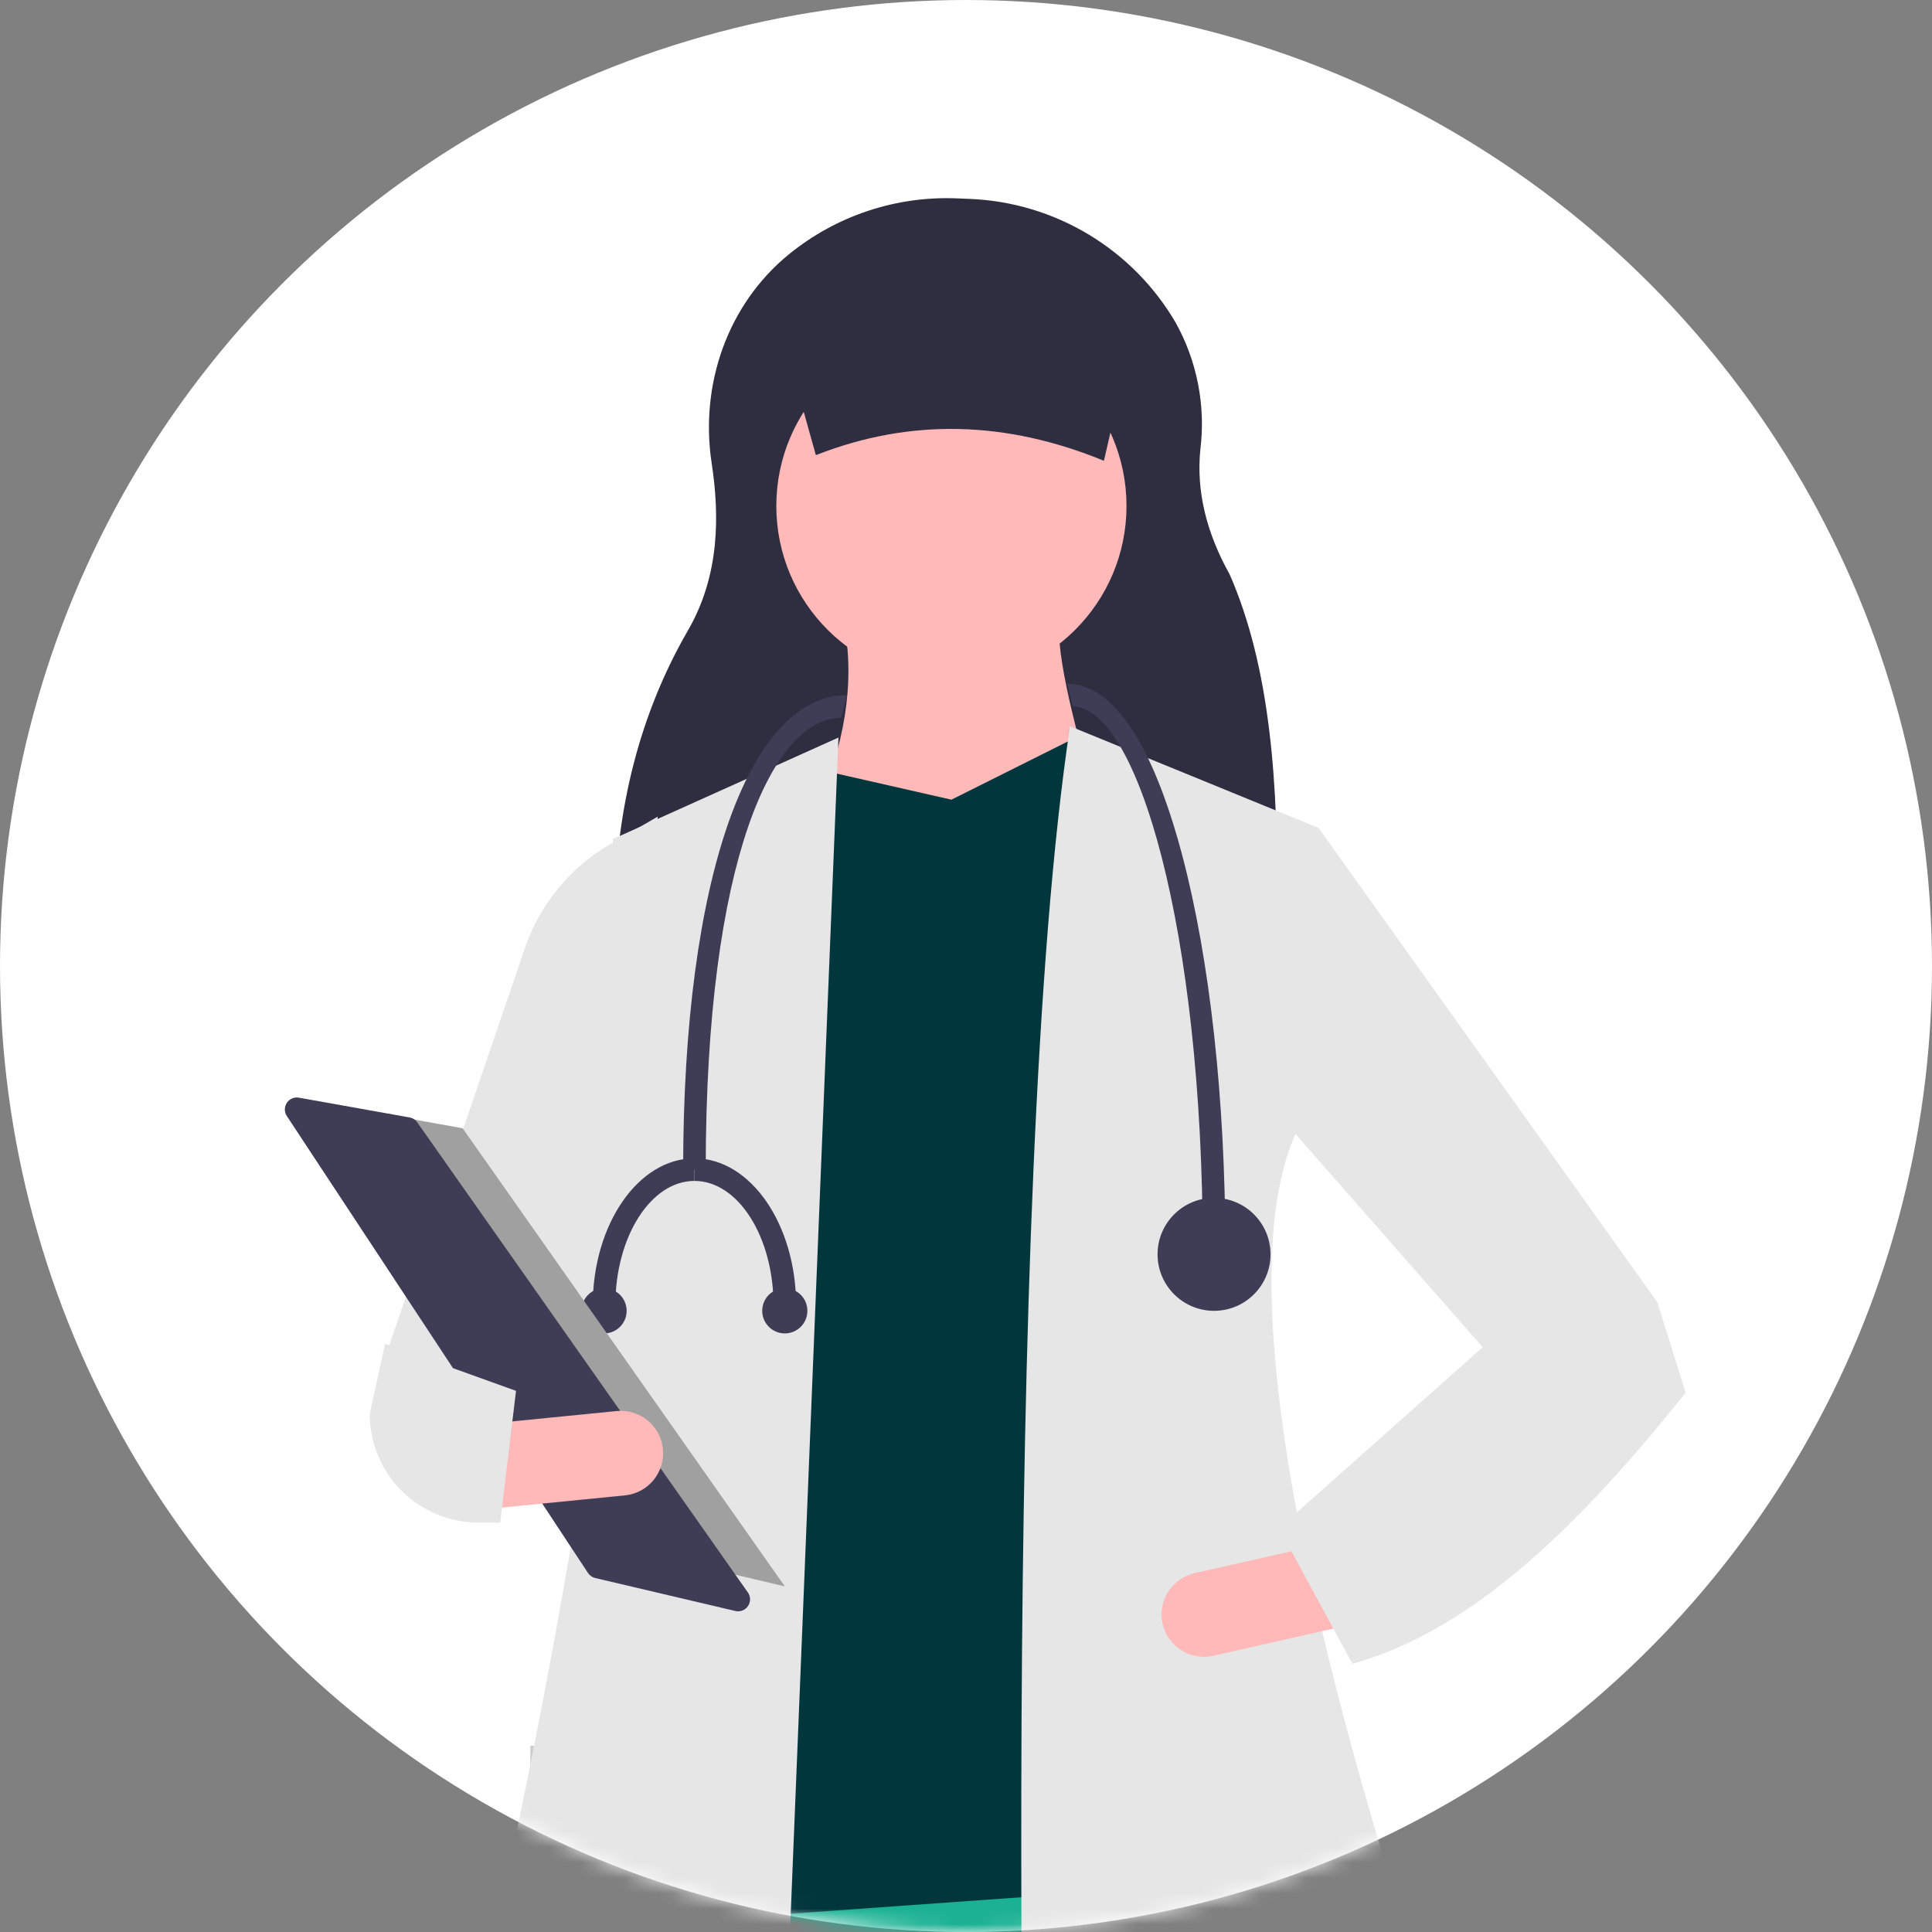 <svg width="125" height="125" viewBox="0 0 125 125" fill="none" xmlns="http://www.w3.org/2000/svg">
<rect x="0" y="0" width="125" height="125" fill="#808080" stroke="none"/>
<circle cx="62.5" cy="62.5" r="62.5" fill="white"/>
<mask id="mask0_3783_8057" style="mask-type:alpha" maskUnits="userSpaceOnUse" x="0" y="0" width="125" height="125">
<circle cx="62.5" cy="62.5" r="62.5" fill="#D9D9D9"/>
</mask>
<g mask="url(#mask0_3783_8057)">
<path d="M78.807 112.953H34.313V162.705H78.807V112.953Z" fill="#CCCCCC"/>
<path d="M82.602 59.032L39.778 58.636C39.886 52.398 41.337 46.273 44.509 40.792C46.592 37.192 46.547 33.275 46.045 29.974C45.27 24.881 47.072 19.67 51.076 16.427C54.136 13.945 57.997 12.668 61.934 12.835L62.765 12.87C65.474 12.982 68.111 13.774 70.434 15.171C72.757 16.568 74.692 18.527 76.061 20.866C77.452 23.364 78.013 26.24 77.663 29.078C77.392 31.748 78.041 34.445 79.561 37.168C82.182 43.148 82.749 50.799 82.602 59.032Z" fill="#2F2E41"/>
<path d="M111.254 223.854L102.85 226.047L61.922 136.883L64.48 223.854H56.075C47.094 182.936 30.879 135.713 38.169 120.804L81.655 118.246L111.254 223.854Z" fill="#1BB193"/>
<path d="M61.556 44.065C67.813 44.065 72.884 38.993 72.884 32.737C72.884 26.48 67.813 21.408 61.556 21.408C55.3 21.408 50.228 26.48 50.228 32.737C50.228 38.993 55.3 44.065 61.556 44.065Z" fill="#FFB9B9"/>
<path d="M71.423 53.566L52.786 52.47C54.613 48.278 55.342 44.241 54.613 40.411H68.499C68.468 43.352 69.931 48.439 71.423 53.566Z" fill="#FFB9B9"/>
<path d="M83.116 121.535L42.189 124.458L46.391 51.921L53.517 49.911L61.556 51.739L69.596 47.719L74.712 49.546L83.116 121.535Z" fill="#02363D"/>
<path d="M49.132 173.791L21.177 167.396C29.489 139.831 44.465 76.77 39.631 54.297L54.248 47.719L49.132 173.791Z" fill="#E6E6E6"/>
<path d="M35.611 94.128L25.014 87.55L34.051 61.081C35.059 58.349 36.99 56.056 39.51 54.598L42.554 52.835L40.727 79.511L35.611 94.128Z" fill="#E6E6E6"/>
<path d="M107.417 167.761C98.594 172.866 76.539 175.711 66.855 172.146C66.143 147.241 64.745 76.792 69.231 46.988L85.309 53.566L83.848 73.299C76.161 90.179 98.482 148.974 107.417 167.761Z" fill="#E6E6E6"/>
<path d="M106.138 90.839L96.271 87.55L83.116 72.568L85.309 53.566L107.234 84.261L106.138 90.839Z" fill="#E6E6E6"/>
<path d="M75.217 105.063C75.379 105.771 75.814 106.387 76.429 106.774C77.043 107.162 77.787 107.29 78.496 107.131L86.871 105.234L85.66 99.888L77.285 101.784C76.576 101.945 75.96 102.381 75.572 102.995C75.184 103.61 75.057 104.354 75.217 105.063Z" fill="#FFB9B9"/>
<path d="M71.423 29.813C65.131 27.226 58.916 27.039 52.786 29.448L50.228 20.312H73.615L71.423 29.813Z" fill="#2F2E41"/>
<path d="M82.751 98.879L87.501 107.649C95.492 105.421 102.417 98.395 109.062 90.109L107.234 84.262L95.906 87.185L82.751 98.879Z" fill="#E6E6E6"/>
<path d="M79.28 80.79H77.818C77.818 60.116 73.561 45.709 69.413 45.709L69.048 44.247C72.768 44.247 75.14 50.244 76.474 55.274C78.283 62.093 79.28 71.155 79.28 80.79Z" fill="#3F3D56"/>
<path d="M45.66 75.674H44.199C44.199 56.74 48.485 44.978 54.796 44.978L54.431 46.44C50.065 46.44 45.66 55.479 45.66 75.674Z" fill="#3F3D56"/>
<path d="M78.549 84.81C80.567 84.81 82.203 83.174 82.203 81.156C82.203 79.137 80.567 77.501 78.549 77.501C76.531 77.501 74.894 79.137 74.894 81.156C74.894 83.174 76.531 84.81 78.549 84.81Z" fill="#3F3D56"/>
<path d="M39.814 84.445H38.352C38.352 79.206 41.303 74.944 44.93 74.944V76.405C42.109 76.405 39.814 80.012 39.814 84.445Z" fill="#3F3D56"/>
<path d="M51.507 84.445H50.046C50.046 80.012 47.751 76.405 44.93 76.405V74.944C48.557 74.944 51.507 79.206 51.507 84.445Z" fill="#3F3D56"/>
<path d="M50.776 86.272C51.583 86.272 52.238 85.617 52.238 84.81C52.238 84.003 51.583 83.348 50.776 83.348C49.969 83.348 49.315 84.003 49.315 84.81C49.315 85.617 49.969 86.272 50.776 86.272Z" fill="#3F3D56"/>
<path d="M39.083 86.272C39.89 86.272 40.544 85.617 40.544 84.81C40.544 84.003 39.89 83.348 39.083 83.348C38.276 83.348 37.621 84.003 37.621 84.81C37.621 85.617 38.276 86.272 39.083 86.272Z" fill="#3F3D56"/>
<path d="M20.811 71.369L29.931 72.997L50.776 102.637L39.702 100.031L20.811 71.369Z" fill="#A0A0A0"/>
<path d="M19.194 71.006C19.055 71.008 18.919 71.047 18.8 71.12C18.682 71.192 18.585 71.296 18.52 71.418C18.455 71.541 18.424 71.679 18.431 71.818C18.437 71.957 18.481 72.091 18.557 72.207L38.042 101.771C38.151 101.936 38.319 102.053 38.511 102.098L47.577 104.231C47.73 104.267 47.89 104.256 48.036 104.199C48.182 104.142 48.308 104.041 48.396 103.911C48.484 103.781 48.53 103.628 48.529 103.471C48.527 103.314 48.478 103.161 48.388 103.032L26.995 72.614C26.937 72.531 26.863 72.46 26.777 72.406C26.692 72.352 26.597 72.315 26.497 72.297L19.34 71.019C19.292 71.01 19.243 71.006 19.194 71.006Z" fill="#3F3D56"/>
<path d="M31.349 92.143L31.89 97.598L40.436 96.75C41.159 96.678 41.824 96.322 42.285 95.759C42.745 95.197 42.964 94.475 42.892 93.752C42.82 93.028 42.464 92.363 41.902 91.902C41.34 91.442 40.617 91.223 39.894 91.295L31.349 92.143Z" fill="#FFB9B9"/>
<path d="M23.918 91.511C23.93 93.371 24.677 95.151 25.996 96.462C27.314 97.774 29.098 98.511 30.958 98.513H32.363L33.386 89.988L24.916 86.939L23.918 91.511Z" fill="#E6E6E6"/>
</g>
</svg>